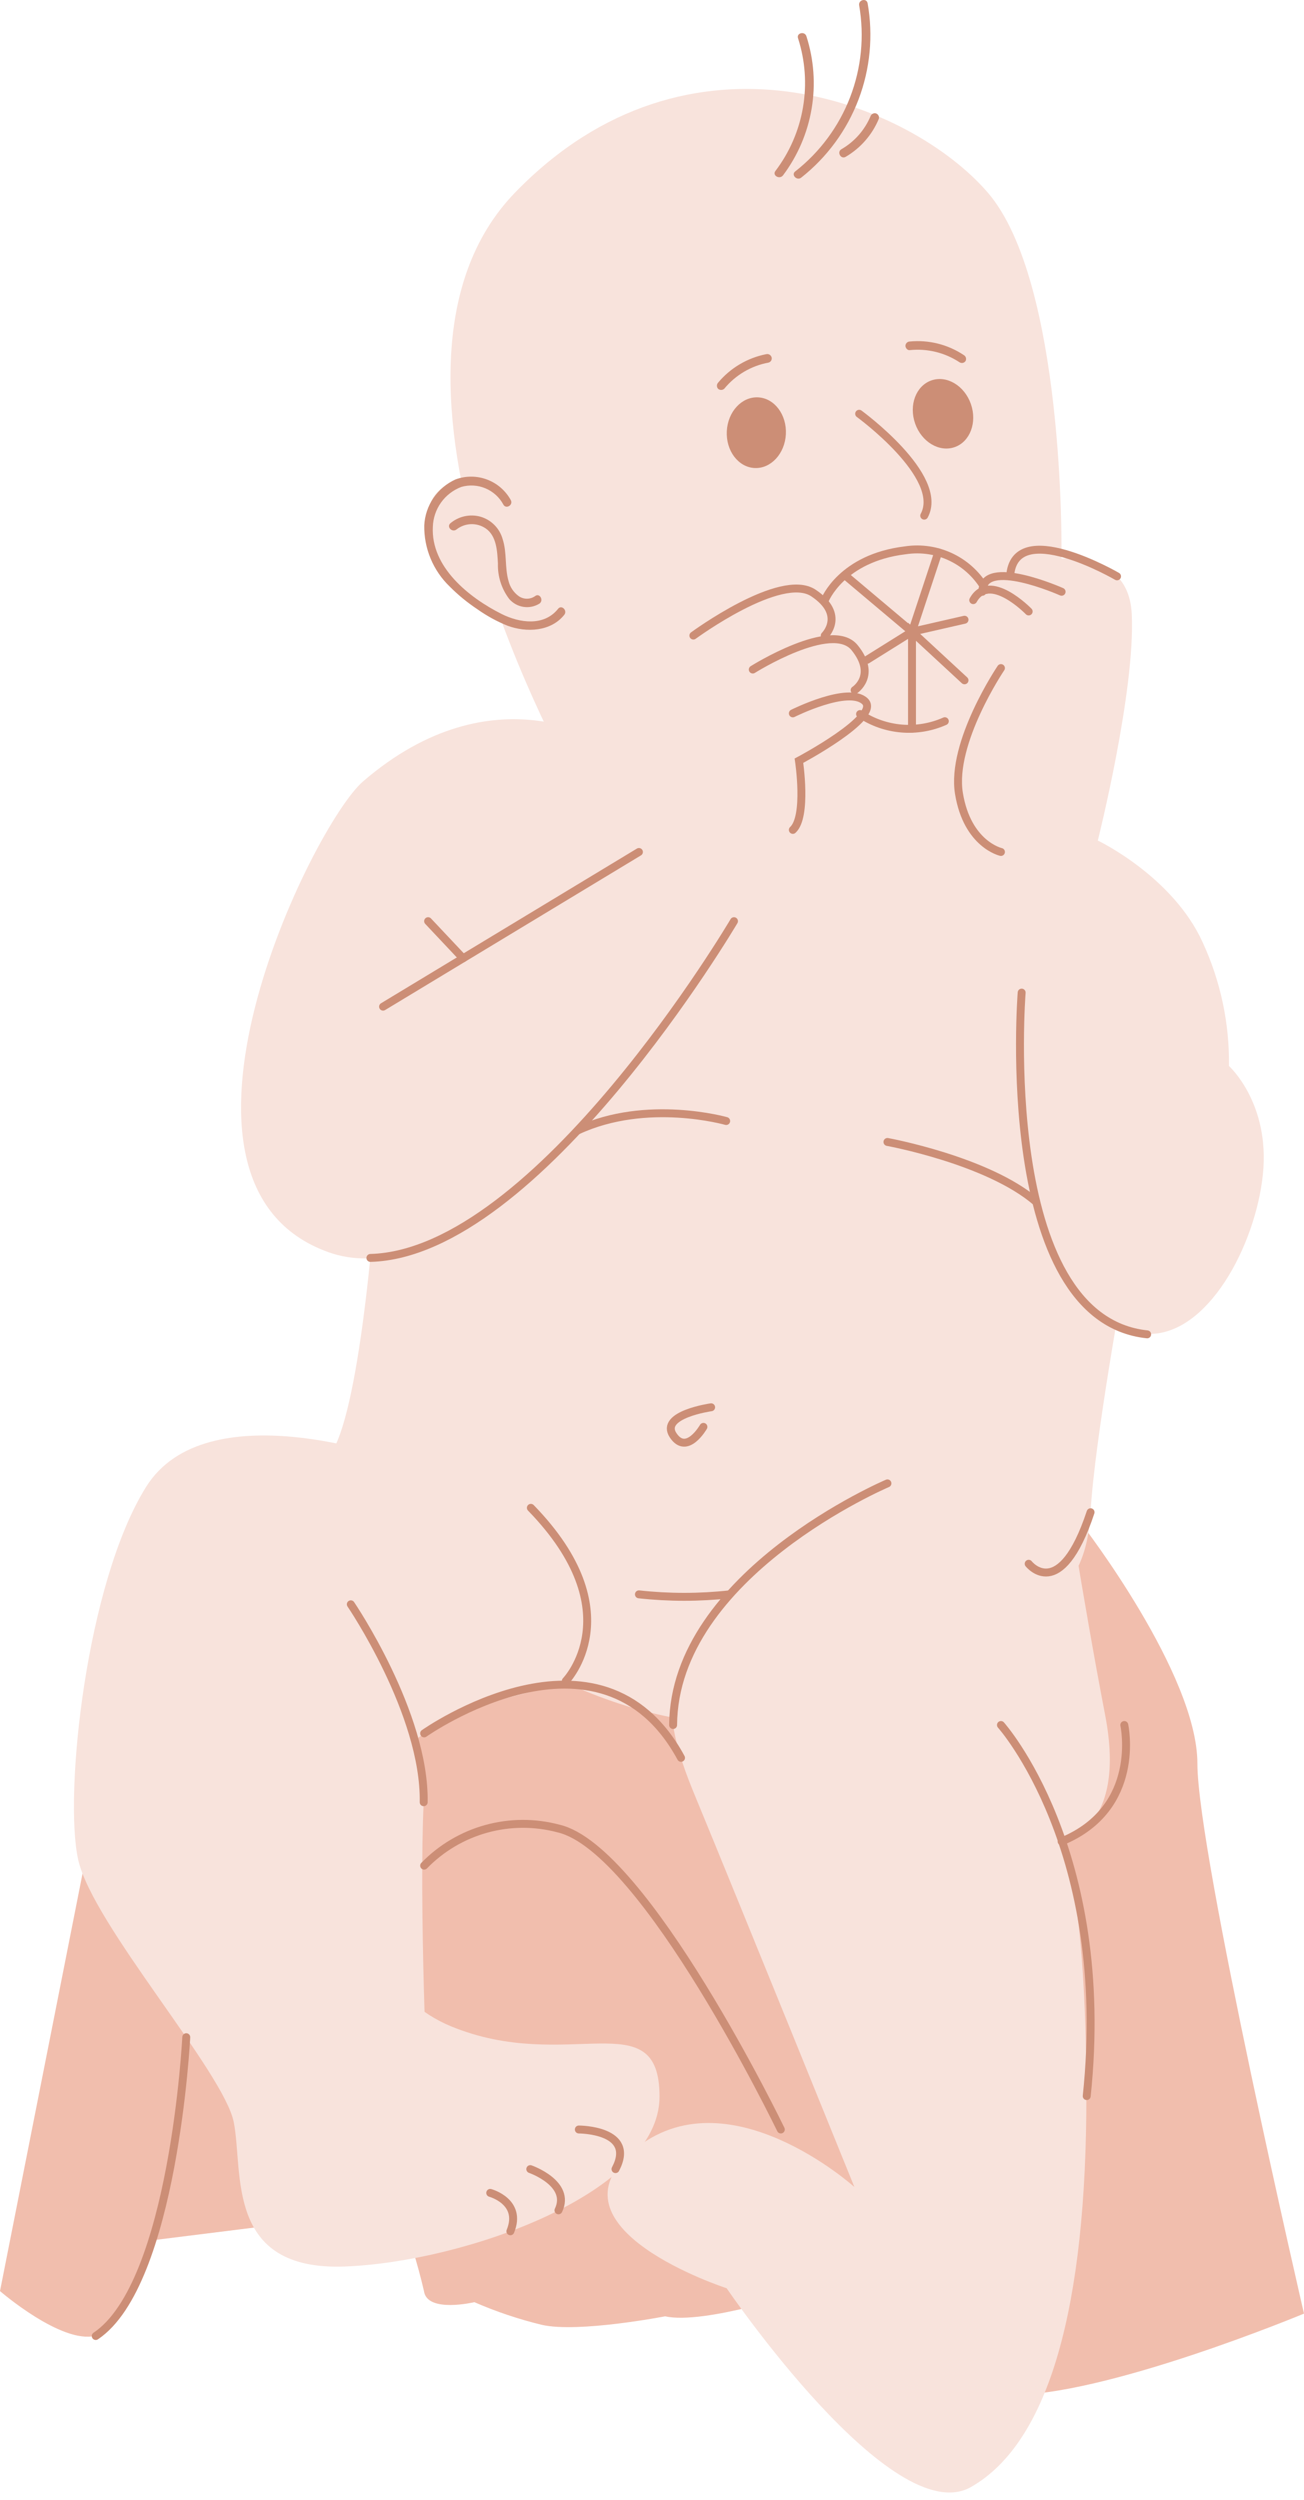<?xml version="1.0" encoding="UTF-8"?> <svg xmlns="http://www.w3.org/2000/svg" width="119" height="228" viewBox="0 0 119 228" fill="none"> <g clip-path="url(#clip0_305_670)"> <path d="M0 208.95L8.706 164.935C8.706 164.935 34.524 151.118 45.811 150.601C57.099 150.085 61.674 157.262 61.674 157.262L98.779 139.086C98.779 139.086 109.272 152.656 109.272 160.846C109.272 169.035 119 211.005 119 211.005C119 211.005 100.576 218.678 91.912 218.42C83.247 218.162 73.488 208.95 73.488 208.95C73.488 208.95 64.276 212.048 60.693 211.253C60.693 211.253 52.761 212.791 49.436 212.027C47.332 211.517 45.276 210.826 43.291 209.962C43.291 209.962 38.944 210.995 38.686 208.929C38.098 206.405 37.328 203.927 36.383 201.514L13.859 204.323C13.859 204.323 11.794 212.265 8.695 213.029C5.597 213.793 0 208.95 0 208.95Z" fill="#F1BEAD"></path> <path d="M96.869 50.211C96.869 50.211 97.148 25.684 90.136 17.556C83.123 9.429 62.913 1.157 47.009 17.556C31.105 33.956 52.4 71.258 52.4 71.258C52.4 71.258 97.148 82.545 96.869 50.211Z" fill="#F8E3DC"></path> <path d="M55.395 67.881C55.395 67.881 45.14 60.931 33.14 71.258C28.513 75.223 12.486 107.971 29.99 114.208C47.495 120.446 74.469 72.9 74.469 72.9L55.395 67.881Z" fill="#F8E3DC"></path> <path d="M94.049 51.285C94.049 51.285 102.941 49.013 103.282 56.004C103.623 62.996 100.184 76.659 100.184 76.659C100.184 76.659 107.02 79.912 109.757 85.953C111.387 89.483 112.205 93.332 112.153 97.22C112.153 97.22 115.912 100.597 115.251 107.082C114.59 113.568 110.201 121.871 104.687 121.654C99.172 121.437 76.607 104.098 76.607 104.098L94.049 51.285Z" fill="#F8E3DC"></path> <path d="M95.97 145.458C95.97 145.458 99.172 144.426 99.523 137.919C99.874 131.413 102.621 116.491 102.621 116.491L89.991 63.584L59.164 65.061L34.193 110.243C34.193 110.243 32.83 129.296 30.062 132.735C27.295 136.174 61.643 176.956 95.97 145.458Z" fill="#F8E3DC"></path> <path d="M63.264 152.233C63.264 152.233 58.824 152.636 63.264 163.386C67.705 174.137 77.97 199.459 77.97 199.459C77.97 199.459 66.342 188.987 57.832 196.092C49.323 203.197 66.311 208.691 66.311 208.691C66.311 208.691 81.43 230.916 88.618 226.816C95.805 222.716 99.141 210.251 99.141 191.166C99.141 172.082 96.848 167.94 96.848 167.94C96.848 167.94 102.91 167.083 100.855 156.426C98.8 145.768 96.848 133.045 96.848 133.045L63.264 152.233Z" fill="#F8E3DC"></path> <path d="M35.907 133.045C35.907 133.045 18.806 126.849 13.332 135.606C7.859 144.363 5.814 163.706 7.136 169.613C8.458 175.52 20.448 188.987 21.336 193.562C22.224 198.137 20.52 207.122 31.467 206.709C42.414 206.295 60.187 199.986 60.187 191.218C60.187 182.45 51.801 189.214 41.112 184.784C30.424 180.354 25.322 159.999 46.854 154.701C68.386 149.403 74.469 137.971 74.469 137.971" fill="#F8E3DC"></path> <path d="M47.185 43.581C47.185 43.581 38.83 42.145 39.068 47.401C39.305 52.658 46.297 59.288 50.159 56.18C54.022 53.071 47.185 43.581 47.185 43.581Z" fill="#F8E3DC"></path> <path d="M46.317 57.068C45.343 56.675 44.417 56.169 43.56 55.56C42.652 54.959 41.808 54.267 41.04 53.495C40.291 52.775 39.698 51.908 39.298 50.948C38.898 49.989 38.7 48.958 38.717 47.918C38.76 47.025 39.049 46.161 39.552 45.421C40.055 44.681 40.752 44.095 41.567 43.725C42.495 43.383 43.516 43.386 44.443 43.733C45.37 44.08 46.141 44.748 46.617 45.615C46.854 46.07 46.173 46.462 45.935 46.018C45.576 45.353 45 44.831 44.303 44.538C43.606 44.245 42.83 44.198 42.104 44.407C41.359 44.687 40.714 45.182 40.25 45.829C39.787 46.476 39.526 47.247 39.501 48.042C39.305 51.719 42.806 54.507 45.77 55.994C47.412 56.82 49.653 57.14 50.934 55.519C51.254 55.127 51.811 55.684 51.491 56.077C50.262 57.605 48.052 57.708 46.317 57.068Z" fill="#CC8E76"></path> <path d="M46.472 54.631C45.766 53.7 45.402 52.556 45.44 51.388C45.378 50.283 45.326 48.868 44.314 48.187C43.92 47.921 43.452 47.787 42.977 47.804C42.502 47.821 42.045 47.987 41.67 48.28C41.278 48.61 40.72 48.053 41.102 47.722C41.471 47.411 41.91 47.194 42.381 47.088C42.852 46.982 43.341 46.99 43.808 47.113C44.301 47.249 44.751 47.511 45.113 47.873C45.475 48.235 45.737 48.685 45.873 49.178C46.276 50.417 46.049 51.75 46.41 52.999C46.548 53.547 46.873 54.029 47.329 54.362C47.55 54.519 47.813 54.603 48.083 54.603C48.353 54.603 48.617 54.519 48.837 54.362C49.24 54.053 49.643 54.734 49.24 55.044C48.805 55.317 48.287 55.426 47.78 55.35C47.272 55.274 46.808 55.019 46.472 54.631V54.631Z" fill="#CC8E76"></path> <path d="M101.939 52.565C101.939 52.565 92.542 47.092 92.18 52.565" stroke="#CC8E76" stroke-width="0.723" stroke-miterlimit="10" stroke-linecap="round"></path> <path d="M96.879 53.97C96.879 53.97 89.65 50.748 89.65 53.97" stroke="#CC8E76" stroke-width="0.723" stroke-miterlimit="10" stroke-linecap="round"></path> <path d="M88.814 54.734C90.29 52.07 93.874 55.767 93.874 55.767" stroke="#CC8E76" stroke-width="0.723" stroke-miterlimit="10" stroke-linecap="round"></path> <path d="M91.344 60.93C91.344 60.93 86.748 67.725 87.513 72.373C88.277 77.02 91.344 77.701 91.344 77.701" stroke="#CC8E76" stroke-width="0.723" stroke-miterlimit="10" stroke-linecap="round"></path> <path d="M93.234 90.528C93.234 90.528 90.879 120.239 104.687 121.695" stroke="#CC8E76" stroke-width="0.723" stroke-miterlimit="10" stroke-linecap="round"></path> <path d="M66.982 84.012C66.982 84.012 49.106 114.312 33.801 114.725" stroke="#CC8E76" stroke-width="0.723" stroke-miterlimit="10" stroke-linecap="round"></path> <path d="M58.307 77.702L34.958 91.809" stroke="#CC8E76" stroke-width="0.723" stroke-miterlimit="10" stroke-linecap="round"></path> <path d="M39.068 84.012L42.259 87.399" stroke="#CC8E76" stroke-width="0.723" stroke-miterlimit="10" stroke-linecap="round"></path> <path d="M51.636 153.307C51.636 153.307 57.698 147.028 48.445 137.517" stroke="#CC8E76" stroke-width="0.723" stroke-miterlimit="10" stroke-linecap="round"></path> <path d="M61.426 157.324C61.519 143.548 80.986 135.286 80.986 135.286" stroke="#CC8E76" stroke-width="0.723" stroke-miterlimit="10" stroke-linecap="round"></path> <path d="M58.307 145.407C61.053 145.709 63.823 145.709 66.569 145.407" stroke="#CC8E76" stroke-width="0.723" stroke-miterlimit="10" stroke-linecap="round"></path> <path d="M93.874 142.618C93.874 142.618 96.745 146.284 99.523 137.919" stroke="#CC8E76" stroke-width="0.723" stroke-miterlimit="10" stroke-linecap="round"></path> <path d="M64.896 128.346C64.896 128.346 60.176 129.007 61.426 130.897C62.676 132.787 64.194 130.133 64.194 130.133" stroke="#CC8E76" stroke-width="0.723" stroke-miterlimit="10" stroke-linecap="round"></path> <path d="M80.986 104.149C80.986 104.149 90.125 105.812 94.555 109.612" stroke="#CC8E76" stroke-width="0.723" stroke-miterlimit="10" stroke-linecap="round"></path> <path d="M66.269 102.239C66.269 102.239 59.041 100.173 52.731 103.096" stroke="#CC8E76" stroke-width="0.723" stroke-miterlimit="10" stroke-linecap="round"></path> <path d="M32.014 146.315C32.014 146.315 39.109 155.238 38.665 164.367C38.221 173.497 39.026 191.435 39.026 191.435L20.314 168.87L32.014 146.315Z" fill="#F8E3DC"></path> <path d="M32.014 146.315C32.014 146.315 38.799 156.271 38.665 164.367" stroke="#CC8E76" stroke-width="0.723" stroke-miterlimit="10" stroke-linecap="round"></path> <path d="M44.737 199.996C44.737 199.996 47.691 200.791 46.576 203.497" stroke="#CC8E76" stroke-width="0.723" stroke-miterlimit="10" stroke-linecap="round"></path> <path d="M48.393 197.827C48.393 197.827 52.142 199.128 50.965 201.586" stroke="#CC8E76" stroke-width="0.723" stroke-miterlimit="10" stroke-linecap="round"></path> <path d="M52.823 194.213C52.823 194.213 58.08 194.213 56.169 197.827" stroke="#CC8E76" stroke-width="0.723" stroke-miterlimit="10" stroke-linecap="round"></path> <path d="M91.344 157.324C91.344 157.324 101.537 168.684 99.172 191.166" stroke="#CC8E76" stroke-width="0.723" stroke-miterlimit="10" stroke-linecap="round"></path> <path d="M38.706 158.088C38.706 158.088 54.796 146.728 62.149 160.319" stroke="#CC8E76" stroke-width="0.723" stroke-miterlimit="10" stroke-linecap="round"></path> <path d="M16.998 185.796C16.998 185.796 15.862 208.288 8.737 213.049" stroke="#CC8E76" stroke-width="0.723" stroke-miterlimit="10" stroke-linecap="round"></path> <path d="M38.706 170.15C40.264 168.547 42.221 167.389 44.376 166.793C46.53 166.198 48.805 166.187 50.965 166.763C58.865 168.591 71.257 194.213 71.257 194.213" stroke="#CC8E76" stroke-width="0.723" stroke-miterlimit="10" stroke-linecap="round"></path> <path d="M102.601 157.324C102.601 157.324 104.263 164.904 96.879 167.941" stroke="#CC8E76" stroke-width="0.723" stroke-miterlimit="10" stroke-linecap="round"></path> <path d="M63.275 57.966C63.275 57.966 71.258 52.1 74.232 54.083C77.206 56.066 75.264 57.966 75.264 57.966" stroke="#CC8E76" stroke-width="0.723" stroke-miterlimit="10" stroke-linecap="round"></path> <path d="M68.696 61.064C68.696 61.064 75.925 56.52 77.991 59.071C80.056 61.622 77.991 62.944 77.991 62.944" stroke="#CC8E76" stroke-width="0.723" stroke-miterlimit="10" stroke-linecap="round"></path> <path d="M72.352 65.061C72.352 65.061 77.433 62.521 78.931 63.956C80.428 65.392 72.91 69.378 72.91 69.378C72.91 69.378 73.684 74.469 72.352 75.688" stroke="#CC8E76" stroke-width="0.723" stroke-miterlimit="10" stroke-linecap="round"></path> <path d="M87.12 40.779C88.525 40.288 89.188 38.528 88.601 36.848C88.014 35.169 86.399 34.205 84.993 34.696C83.588 35.188 82.925 36.948 83.512 38.627C84.1 40.307 85.715 41.271 87.12 40.779Z" fill="#CC8E76"></path> <path d="M88.111 32.933C88.163 32.84 88.176 32.73 88.147 32.628C88.118 32.525 88.049 32.438 87.957 32.386C86.503 31.417 84.759 30.979 83.02 31.147C82.917 31.149 82.819 31.192 82.746 31.265C82.672 31.338 82.63 31.436 82.628 31.539C82.628 31.735 82.814 31.963 83.02 31.932C84.621 31.766 86.231 32.16 87.574 33.047C87.662 33.099 87.766 33.117 87.865 33.096C87.965 33.075 88.053 33.017 88.111 32.933V32.933Z" fill="#CC8E76"></path> <path d="M71.717 39.596C71.806 37.817 70.671 36.314 69.182 36.239C67.694 36.165 66.415 37.547 66.326 39.327C66.237 41.106 67.372 42.609 68.86 42.684C70.349 42.758 71.628 41.376 71.717 39.596Z" fill="#CC8E76"></path> <path d="M65.536 35.464C65.464 35.387 65.423 35.285 65.423 35.179C65.423 35.074 65.464 34.972 65.536 34.895C66.657 33.557 68.202 32.642 69.915 32.303C70.016 32.277 70.124 32.29 70.216 32.34C70.308 32.39 70.377 32.473 70.411 32.572C70.427 32.622 70.432 32.675 70.427 32.727C70.422 32.779 70.406 32.83 70.382 32.877C70.356 32.923 70.322 32.964 70.281 32.996C70.24 33.029 70.193 33.053 70.142 33.068C68.553 33.359 67.119 34.205 66.094 35.453C66.018 35.522 65.92 35.561 65.817 35.563C65.715 35.565 65.615 35.53 65.536 35.464V35.464Z" fill="#CC8E76"></path> <path d="M70.762 15.594C72.055 13.892 72.919 11.903 73.278 9.795C73.638 7.688 73.483 5.525 72.827 3.491C72.662 3.005 73.436 2.819 73.591 3.305C74.276 5.437 74.439 7.702 74.067 9.911C73.695 12.119 72.799 14.206 71.454 15.997C71.133 16.399 70.452 15.997 70.762 15.594Z" fill="#CC8E76"></path> <path d="M72.569 15.635C74.82 13.874 76.552 11.534 77.579 8.867C78.607 6.199 78.892 3.302 78.404 0.485C78.321 -0.021 79.085 -0.206 79.178 0.3C79.698 3.248 79.41 6.283 78.345 9.081C77.279 11.879 75.476 14.337 73.127 16.193C72.734 16.524 72.166 15.945 72.569 15.635Z" fill="#CC8E76"></path> <path d="M76.783 13.611C77.969 12.928 78.901 11.876 79.437 10.616C79.468 10.517 79.535 10.434 79.625 10.382C79.715 10.33 79.821 10.314 79.922 10.337C80.025 10.366 80.112 10.435 80.164 10.528C80.216 10.62 80.23 10.73 80.201 10.833C79.597 12.289 78.535 13.507 77.175 14.303C76.731 14.561 76.349 13.869 76.783 13.611Z" fill="#CC8E76"></path> <path d="M78.404 37.735C78.404 37.735 86.263 43.457 84.342 47.03" stroke="#CC8E76" stroke-width="0.723" stroke-miterlimit="10" stroke-linecap="round"></path> <path d="M75.275 54.734C75.275 54.734 76.782 50.892 82.617 50.19C84.065 49.969 85.546 50.197 86.861 50.843C88.176 51.489 89.261 52.523 89.97 53.805" stroke="#CC8E76" stroke-width="0.723" stroke-miterlimit="10" stroke-linecap="round"></path> <path d="M78.487 65.123C79.616 65.875 80.918 66.329 82.27 66.443C83.623 66.557 84.982 66.326 86.222 65.774" stroke="#CC8E76" stroke-width="0.723" stroke-miterlimit="10" stroke-linecap="round"></path> <path d="M83.227 66.455V57.615L88.019 62.046" stroke="#CC8E76" stroke-width="0.723" stroke-miterlimit="10" stroke-linecap="round"></path> <path d="M88.019 56.521L83.227 57.615L85.623 50.376" stroke="#CC8E76" stroke-width="0.723" stroke-miterlimit="10" stroke-linecap="round"></path> <path d="M79.127 60.176L83.227 57.615L77.092 52.452" stroke="#CC8E76" stroke-width="0.723" stroke-miterlimit="10" stroke-linecap="round"></path> </g> <defs> <clipPath id="clip0_305_670"> <rect width="119" height="227.322" fill="white"></rect> </clipPath> </defs> </svg> 